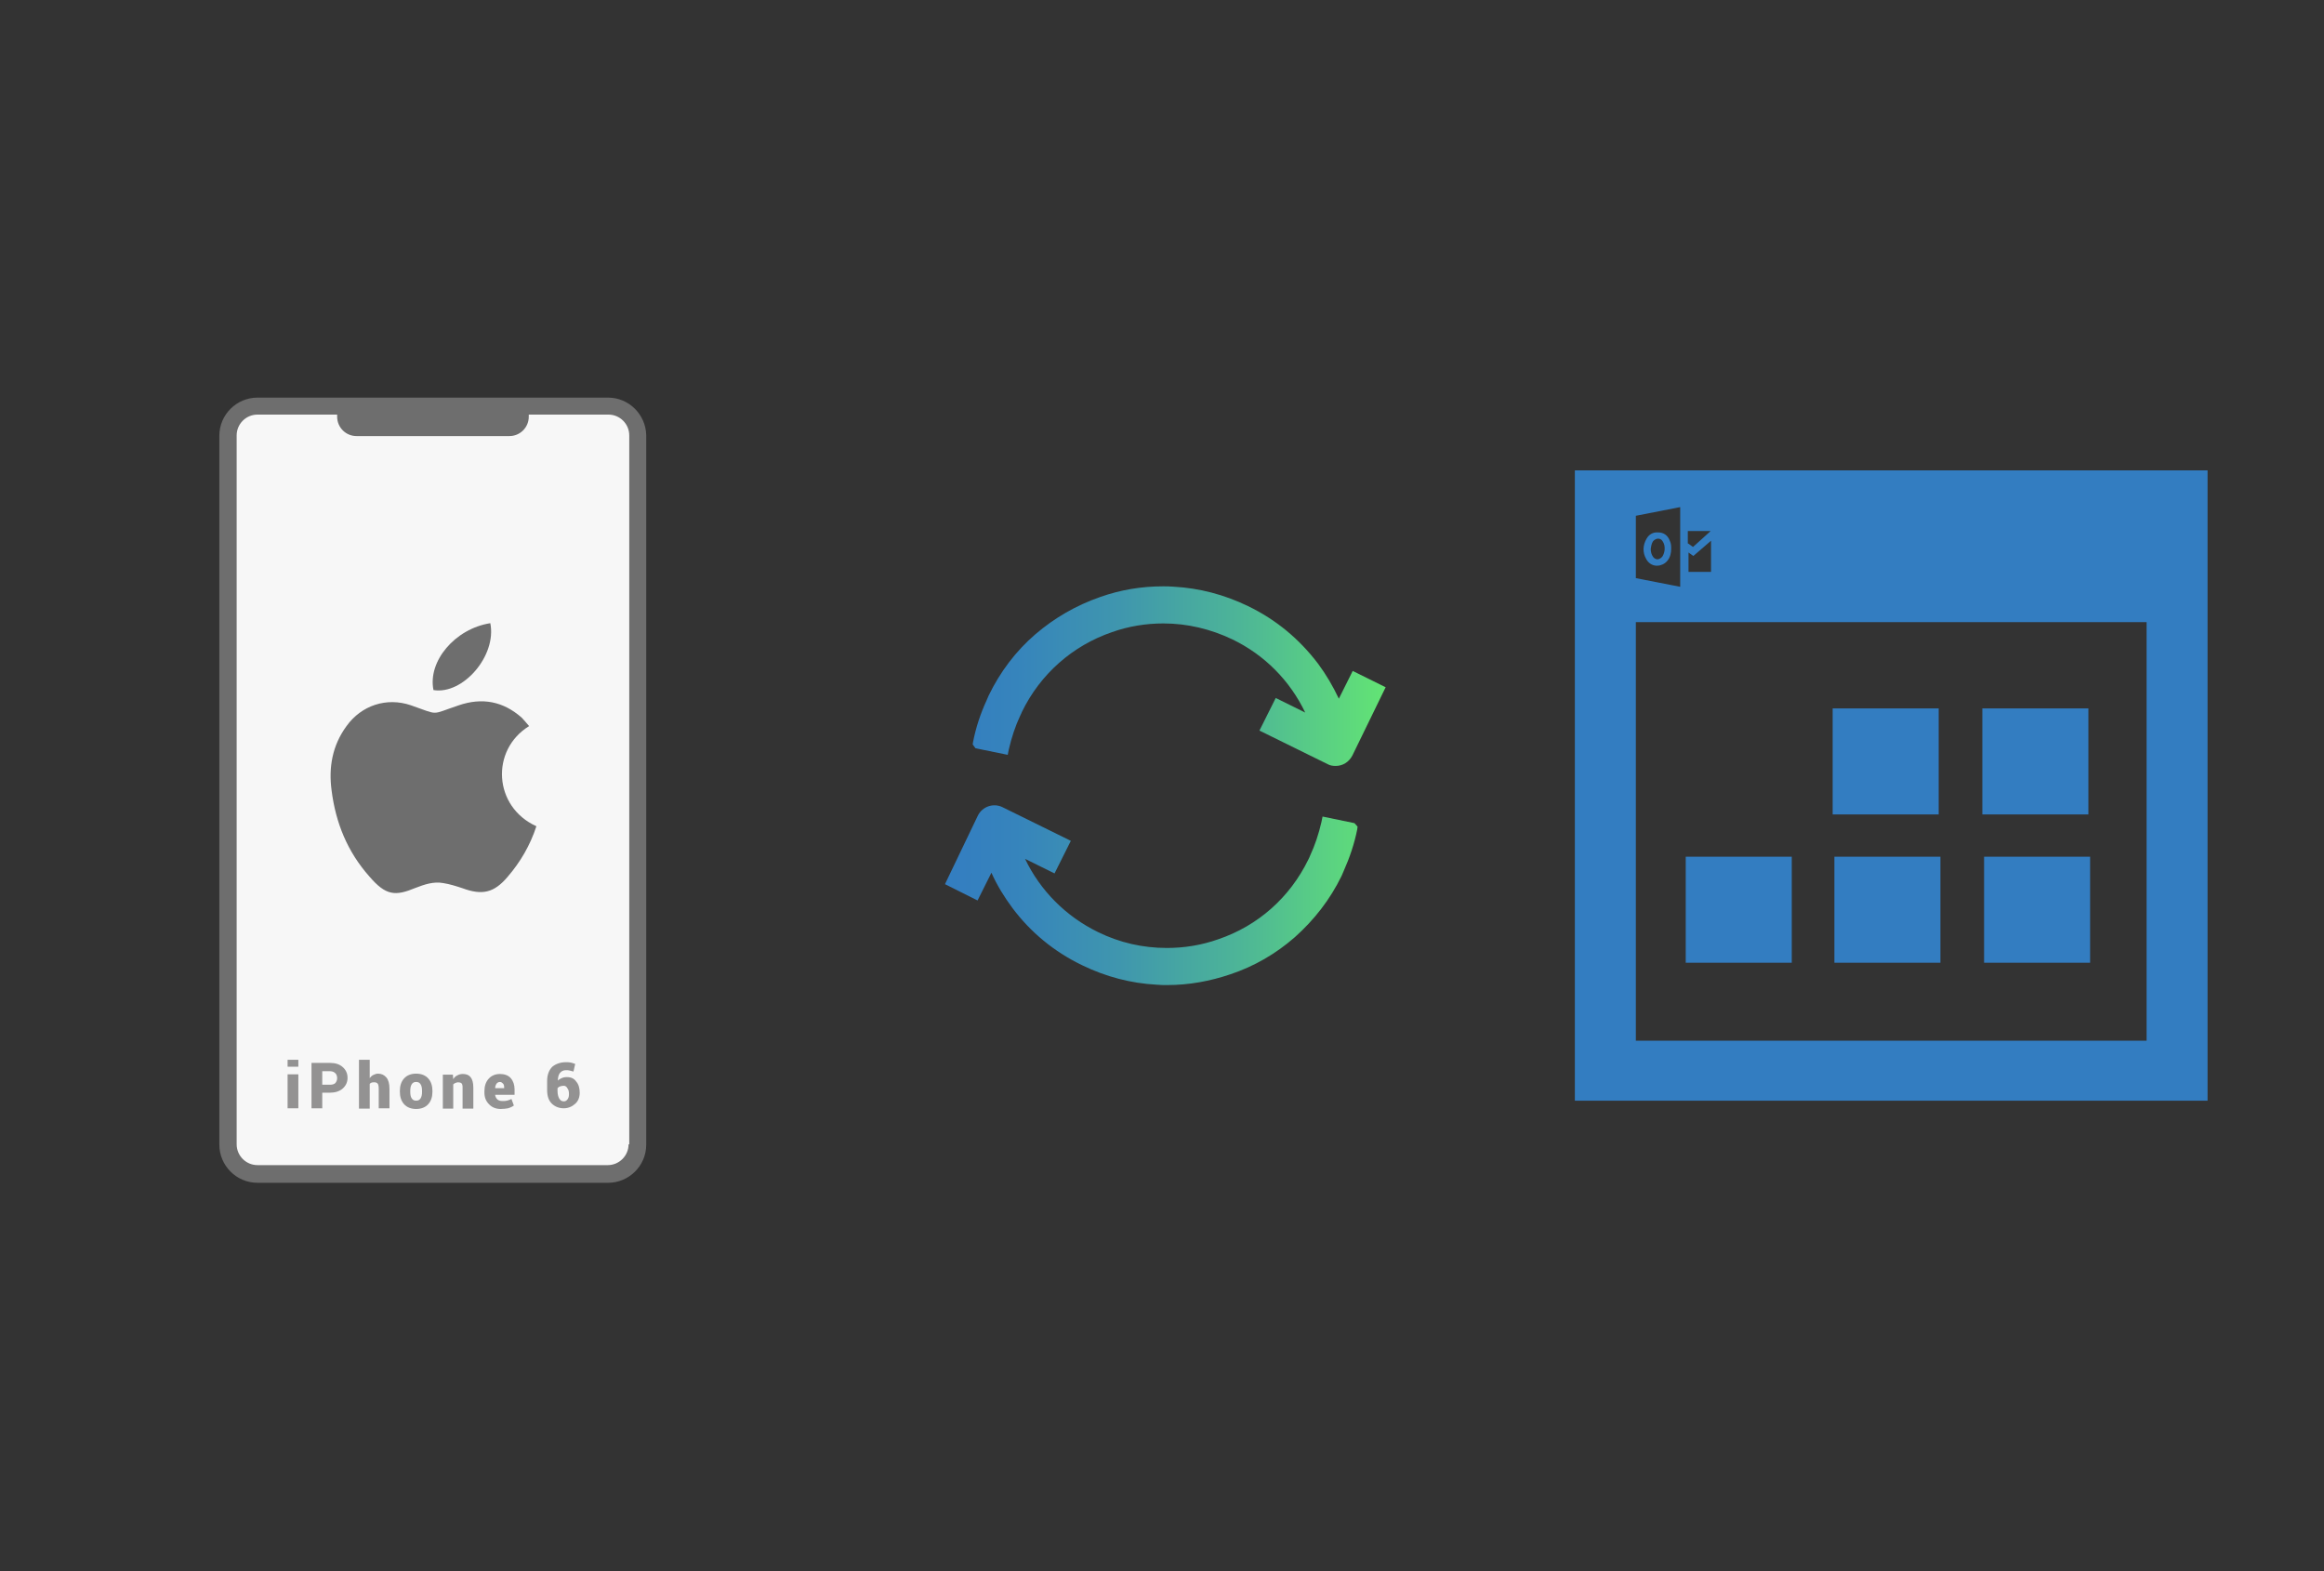 ﻿<?xml version="1.0" encoding="utf-8"?>
<!DOCTYPE svg PUBLIC "-//W3C//DTD SVG 1.1//EN" "http://www.w3.org/Graphics/SVG/1.1/DTD/svg11.dtd">
<svg x="0" y="0" width="392" height="265" xml="http://www.w3.org/XML/1998/namespace" xmlns="http://www.w3.org/2000/svg" xmlns:xlink="http://www.w3.org/1999/xlink" xmlns:xml="http://www.w3.org/XML/1998/namespace" version="1.1">
  <rect width="100%" height="100%" fill="#333333" stroke="none"/>
  <svg x="246" y="57" width="146" height="151" viewBox="0, 0, 249.8, 257.7" xml:space="preserve" id="outlook_calendar" enable-background="new 0 0 249.8 257.7" xmlns="http://www.w3.org/2000/svg" xmlns:xlink="http://www.w3.org/1999/xlink" xmlns:xml="http://www.w3.org/XML/1998/namespace" version="1.1">
    <style type="text/css">
	.st0{fill:#337DC1;}
</style>
    <path d="M181.8 137.2 L151.2 137.2 L151.2 106.6 L181.8 106.6 L181.8 137.2 z M151.7 180 L182.3 180 L182.3 149.4 L151.7 149.4 L151.7 180 z M108.5 180 L139.1 180 L139.1 149.4 L108.5 149.4 L108.5 180 z M96.2 149.4 L65.6 149.4 L65.6 180 L96.2 180 L96.2 149.4 z M138.6 106.6 L108 106.6 L108 137.2 L138.6 137.2 L138.6 106.6 z M61 58.2 C61.4 59 61.4 59.9 61.4 60.5 C61.4 61.6 61.2 63 60.2 64.1 C59.5 64.9 58.4 65.4 57.4 65.4 C57.3 65.4 57.1 65.4 57 65.4 C55.8 65.3 54.8 64.6 54.2 63.5 C53.1 61.6 53.2 59.5 54.3 57.6 C55 56.4 56.1 55.7 57.6 55.8 C59.2 55.8 60.4 56.6 61 58.2 z M58.9 58.3 C58.6 57.8 58.1 57.6 57.6 57.6 C57.6 57.6 57.6 57.6 57.6 57.6 C57.1 57.6 56.6 57.9 56.2 58.3 C55.7 59 55.6 59.9 55.5 60.6 C55.5 61.4 55.7 62.2 56.2 62.9 C56.6 63.4 57.2 63.7 57.8 63.5 C58.2 63.4 58.6 63.1 58.9 62.7 C59.2 62.2 59.4 61.6 59.5 60.9 C59.6 59.9 59.4 59 58.9 58.3 z M216.2 37.9 C216.2 98.6 216.2 159 216.2 219.8 C155.5 219.8 94.6 219.8 33.6 219.8 C33.6 159.4 33.6 98.7 33.6 37.9 C94.5 37.9 155.3 37.9 216.2 37.9 z M66.3 59 L67.7 60 L72.8 55.4 L66.2 55.4 L66.2 59 z M66.3 67.2 L72.9 67.2 L72.9 58.2 L67.8 62.6 L66.4 61.6 L66.4 67.2 z M51.2 69 L64 71.5 L64 48.5 L51.2 51 L51.2 69 z M198.6 81.7 C149.2 81.7 100.1 81.7 51.2 81.7 C51.2 122.2 51.2 162.3 51.2 202.5 C100.4 202.5 149.5 202.5 198.6 202.5 C198.6 161.9 198.6 121.7 198.6 81.7 z" id="outlook_calendar_1_" class="st0" style="fill:#337DC1;" />
  </svg>
  <svg x="146" y="82" width="101" height="101" viewBox="0, 0, 172.7, 172.7" xml:space="preserve" enable-background="new 0 0 172.7 172.7" xmlns="http://www.w3.org/2000/svg" xmlns:xlink="http://www.w3.org/1999/xlink" xmlns:xml="http://www.w3.org/XML/1998/namespace" version="1.1">
    <g id="sync_1_">
      <linearGradient x1="22.787" y1="86.36" x2="149.933" y2="86.36" gradientUnits="userSpaceOnUse" id="sync_2_">
        <stop offset="0%" stop-color="#337DC1" />
        <stop offset="16.28%" stop-color="#3684BC" />
        <stop offset="39.51%" stop-color="#3F96AE" />
        <stop offset="66.91%" stop-color="#4DB597" />
        <stop offset="97.29%" stop-color="#61E077" />
        <stop offset="100%" stop-color="#63E474" />
      </linearGradient>
      <path d="M141.9 98.2 L141.8 99 C141 103.1 139.6 107.2 137.9 111 C137.7 111.5 137.5 111.9 137.3 112.4 C134 119.2 129.4 125.1 123.8 130.1 C118.3 134.9 112.1 138.5 105.2 140.8 C99.3 142.8 93.2 143.9 87 143.9 C86 143.9 85 143.9 84 143.8 C76.5 143.4 69.3 141.5 62.5 138.2 C54.4 134.3 47.6 128.7 42.3 121.6 C40 118.5 37.9 115.1 36.3 111.5 L32.3 119.5 L22.9 114.8 L32.4 95 C33.7 92.4 36.9 91.3 39.5 92.6 L59.2 102.3 L54.5 111.7 L46 107.5 C50.4 116.7 57.8 124.1 67 128.6 C73.3 131.7 80 133.2 86.9 133.2 C91.9 133.2 96.9 132.4 101.7 130.7 C113.2 126.8 122.4 118.6 127.7 107.7 C127.9 107.3 128.1 106.9 128.2 106.6 C129.6 103.6 130.7 100.3 131.5 96.8 L131.8 95.3 L141 97.2 L141.9 98.2 z M140.5 53.3 L136.5 61.3 C134.8 57.7 132.8 54.3 130.5 51.2 C125.1 44.1 118.4 38.5 110.3 34.6 C103.5 31.3 96.3 29.4 88.8 29 C87.8 28.9 86.7 28.9 85.8 28.9 C79.6 28.9 73.5 29.9 67.6 32 C60.7 34.4 54.5 38 49 42.7 C43.3 47.6 38.8 53.6 35.5 60.4 C35.3 60.9 35.1 61.3 34.9 61.8 C33.1 65.7 31.8 69.7 31 73.8 L30.9 74.5 L31.7 75.6 L41 77.5 L41.3 76 C42.1 72.5 43.2 69.2 44.6 66.2 C44.8 65.8 45 65.4 45.1 65.1 C50.4 54.2 59.7 46 71.1 42.1 C75.9 40.4 80.9 39.6 85.9 39.6 C92.8 39.6 99.5 41.2 105.8 44.2 C115.1 48.7 122.4 56.1 126.8 65.3 L118.3 61.1 L113.6 70.5 L133.3 80.2 C134 80.6 134.8 80.7 135.6 80.7 C137.6 80.7 139.4 79.6 140.4 77.7 L150 58 L140.5 53.3 z" id="sync" style="fill:url(#sync_2_);" />
    </g>
    <g id="add_1_" />
    <g id="move_1_" />
    <g id="transfer_1_" />
    <g id="share_1_" />
    <g id="link_1_" />
    <g id="export_1_" />
    <g id="integrate_1_" />
    <g id="connect_1_" />
    <g id="copy_1_" />
    <g id="convert_1_" />
    <g id="push" />
  </svg>
  <svg x="0" y="57" width="146" height="151" viewBox="0, 0, 249.8, 257.7" xml:space="preserve" id="Layer_1#1" enable-background="new 0 0 249.8 257.7" xmlns="http://www.w3.org/2000/svg" xmlns:xlink="http://www.w3.org/1999/xlink" xmlns:xml="http://www.w3.org/XML/1998/namespace" version="1.1">
    <g>
      <g>
        <g>
          <path d="M175.5 240.8 L74.3 240.8 C69.6 240.8 65.8 237 65.8 232.3 L65.8 27.8 C65.8 23.1 69.6 19.3 74.3 19.3 L175.5 19.3 C180.2 19.3 184 23.1 184 27.8 L184 232.4 C183.9 237.1 180.2 240.8 175.5 240.8 z" style="fill:#F7F7F7;" />
        </g>
        <path d="M175.5 16.9 L74.3 16.9 C68.3 16.9 63.3 21.8 63.3 27.9 L63.3 232.5 C63.3 238.5 68.2 243.5 74.3 243.5 L175.5 243.5 C181.5 243.5 186.5 238.6 186.5 232.5 L186.5 27.8 C186.4 21.8 181.5 16.9 175.5 16.9 z M181.4 232.4 C181.4 235.7 178.7 238.4 175.4 238.4 L74.3 238.4 C71 238.4 68.3 235.7 68.3 232.4 L68.3 27.8 C68.3 24.5 71 21.8 74.3 21.8 L97.3 21.8 C97.3 22 97.3 22.2 97.3 22.4 C97.3 25.5 99.8 28 102.9 28 L147 28 C150.1 28 152.6 25.5 152.6 22.4 C152.6 22.2 152.6 22 152.6 21.8 L175.6 21.8 C178.9 21.8 181.6 24.5 181.6 27.8 L181.6 232.4 z" style="fill:#6E6E6E;" />
      </g>
      <g>
        <g>
          <path d="M152.7 111.7 C151.9 110.8 151.3 110 150.6 109.3 C145.2 104.5 139.1 103.4 132.4 105.7 C124 108.5 127 108.6 118.6 105.7 C111.6 103.3 104.3 105.7 100 111.7 C95.9 117.3 94.8 123.6 95.7 130.3 C96.9 139.7 100.3 148 106.6 155.1 C111.4 160.7 114.1 160.8 119.9 158.4 C122.5 157.4 125.1 156.5 127.9 157 C129.8 157.3 131.7 157.9 133.5 158.5 C139.2 160.6 142.6 159.8 146.5 155.2 C150.2 150.9 153 146.1 154.8 140.6 C142.4 135 141.5 118.6 152.7 111.7 z" clip-rule="evenodd" fill-rule="evenodd" style="fill:#6E6E6E;" />
          <path d="M141.5 82 C131.3 83.6 123.4 93 125.1 101.3 C133.6 102.7 143.4 91.4 141.5 82 z" clip-rule="evenodd" fill-rule="evenodd" style="fill:#6E6E6E;" />
        </g>
      </g>
      <g>
        <path d="M86.1 210 L83 210 L83 208 L86.1 208 L86.1 210 z M86.1 222 L83 222 L83 212.2 L86.1 212.2 L86.1 222 z" style="fill:#939292;" />
        <path d="M93 217.5 L93 222 L89.9 222 L89.9 208.9 L95.2 208.9 C96.8 208.9 98 209.3 98.9 210.1 C99.8 210.9 100.3 211.9 100.3 213.2 C100.3 214.5 99.8 215.5 98.9 216.3 C98 217.1 96.7 217.5 95.2 217.5 L93 217.5 z M93 215.2 L95.3 215.2 C96 215.2 96.5 215 96.8 214.7 C97.1 214.3 97.3 213.9 97.3 213.3 C97.3 212.7 97.1 212.2 96.8 211.9 C96.5 211.6 96 211.3 95.3 211.3 L93 211.3 L93 215.2 z" style="fill:#939292;" />
        <path d="M106.6 213.4 C106.9 213 107.3 212.6 107.7 212.4 C108.1 212.2 108.6 212 109.1 212 C110.1 212 110.9 212.4 111.5 213.1 C112.1 213.8 112.4 214.9 112.4 216.4 L112.4 222 L109.3 222 L109.3 216.4 C109.3 215.7 109.2 215.1 109 214.9 C108.8 214.6 108.4 214.5 108 214.5 C107.7 214.5 107.4 214.5 107.2 214.6 C107 214.7 106.8 214.8 106.7 215 L106.7 222.1 L103.6 222.1 L103.6 208 L106.7 208 L106.7 213.4 z" style="fill:#939292;" />
        <path d="M115.4 217 C115.4 215.5 115.8 214.3 116.6 213.4 C117.4 212.5 118.6 212 120.1 212 C121.6 212 122.8 212.5 123.6 213.4 C124.4 214.3 124.8 215.5 124.8 217 L124.8 217.2 C124.8 218.7 124.4 219.9 123.6 220.8 C122.8 221.7 121.6 222.2 120.1 222.2 C118.6 222.2 117.4 221.7 116.6 220.8 C115.8 219.9 115.4 218.7 115.4 217.2 L115.4 217 z M118.4 217.2 C118.4 218 118.5 218.7 118.8 219.1 C119.1 219.6 119.5 219.8 120.1 219.8 C120.7 219.8 121.1 219.6 121.4 219.1 C121.7 218.6 121.8 218 121.8 217.2 L121.8 217 C121.8 216.2 121.7 215.6 121.4 215.1 C121.1 214.6 120.7 214.4 120.1 214.4 C119.5 214.4 119.1 214.6 118.8 215.1 C118.5 215.6 118.4 216.2 118.4 217 L118.4 217.2 z" style="fill:#939292;" />
        <path d="M130.7 212.2 L130.8 213.6 C131.1 213.1 131.5 212.7 132 212.5 C132.5 212.2 133 212.1 133.6 212.1 C134.6 212.1 135.3 212.4 135.8 213 C136.3 213.6 136.6 214.6 136.6 216 L136.6 222.1 L133.5 222.1 L133.5 216 C133.5 215.4 133.4 215 133.2 214.8 C133 214.6 132.6 214.5 132.2 214.5 C131.9 214.5 131.7 214.6 131.4 214.7 C131.2 214.8 131 214.9 130.8 215.1 L130.8 222.1 L127.8 222.1 L127.8 212.3 L130.7 212.3 z" style="fill:#939292;" />
        <path d="M144.5 222.2 C143.1 222.2 141.9 221.7 141.1 220.8 C140.2 219.9 139.8 218.8 139.8 217.4 L139.8 217.1 C139.8 215.6 140.2 214.4 141 213.5 C141.8 212.6 142.9 212.1 144.3 212.1 C145.6 212.1 146.7 212.5 147.4 213.3 C148.1 214.1 148.5 215.2 148.5 216.5 L148.5 218.1 L142.9 218.1 L142.9 218.2 C143 218.7 143.2 219.1 143.5 219.4 C143.8 219.7 144.3 219.9 144.9 219.9 C145.5 219.9 145.9 219.9 146.3 219.8 C146.6 219.7 147.1 219.6 147.6 219.3 L148.3 221.2 C147.9 221.5 147.3 221.8 146.6 222 C146 222.1 145.3 222.2 144.5 222.2 z M144.3 214.4 C143.9 214.4 143.5 214.6 143.3 214.9 C143.1 215.2 142.9 215.6 142.9 216.2 L142.9 216.2 L145.5 216.2 L145.5 216 C145.5 215.5 145.4 215.1 145.2 214.9 C145 214.7 144.7 214.4 144.3 214.4 z" style="fill:#939292;" />
        <path d="M163.3 208.7 C163.8 208.7 164.3 208.7 164.7 208.8 C165.1 208.9 165.5 209 166 209.2 L165.5 211.4 C165.1 211.3 164.7 211.2 164.4 211.1 C164.1 211 163.7 211 163.3 211 C162.6 211 162 211.3 161.6 211.8 C161.2 212.3 161 213.1 161 214 L161 214 C161.3 213.7 161.6 213.5 162.1 213.3 C162.5 213.1 163 213 163.6 213 C164.8 213 165.7 213.4 166.3 214.3 C167 215.1 167.3 216.2 167.3 217.5 C167.3 218.8 166.9 219.9 166 220.7 C165.1 221.5 164 222 162.7 222 C161.3 222 160.1 221.5 159.2 220.6 C158.3 219.7 157.9 218.4 157.9 216.7 L157.9 214.1 C157.9 212.4 158.4 211 159.4 210 C160.4 209.2 161.7 208.7 163.3 208.7 z M162.7 215.5 C162.3 215.5 161.9 215.6 161.6 215.7 C161.3 215.8 161.1 216 160.9 216.2 L160.9 217 C160.9 217.9 161.1 218.7 161.4 219.2 C161.7 219.7 162.1 220 162.7 220 C163.2 220 163.5 219.8 163.8 219.4 C164.1 219 164.2 218.5 164.2 217.9 C164.2 217.2 164.1 216.7 163.8 216.3 C163.5 215.7 163.1 215.5 162.7 215.5 z" style="fill:#939292;" />
      </g>
    </g>
  </svg>
</svg>